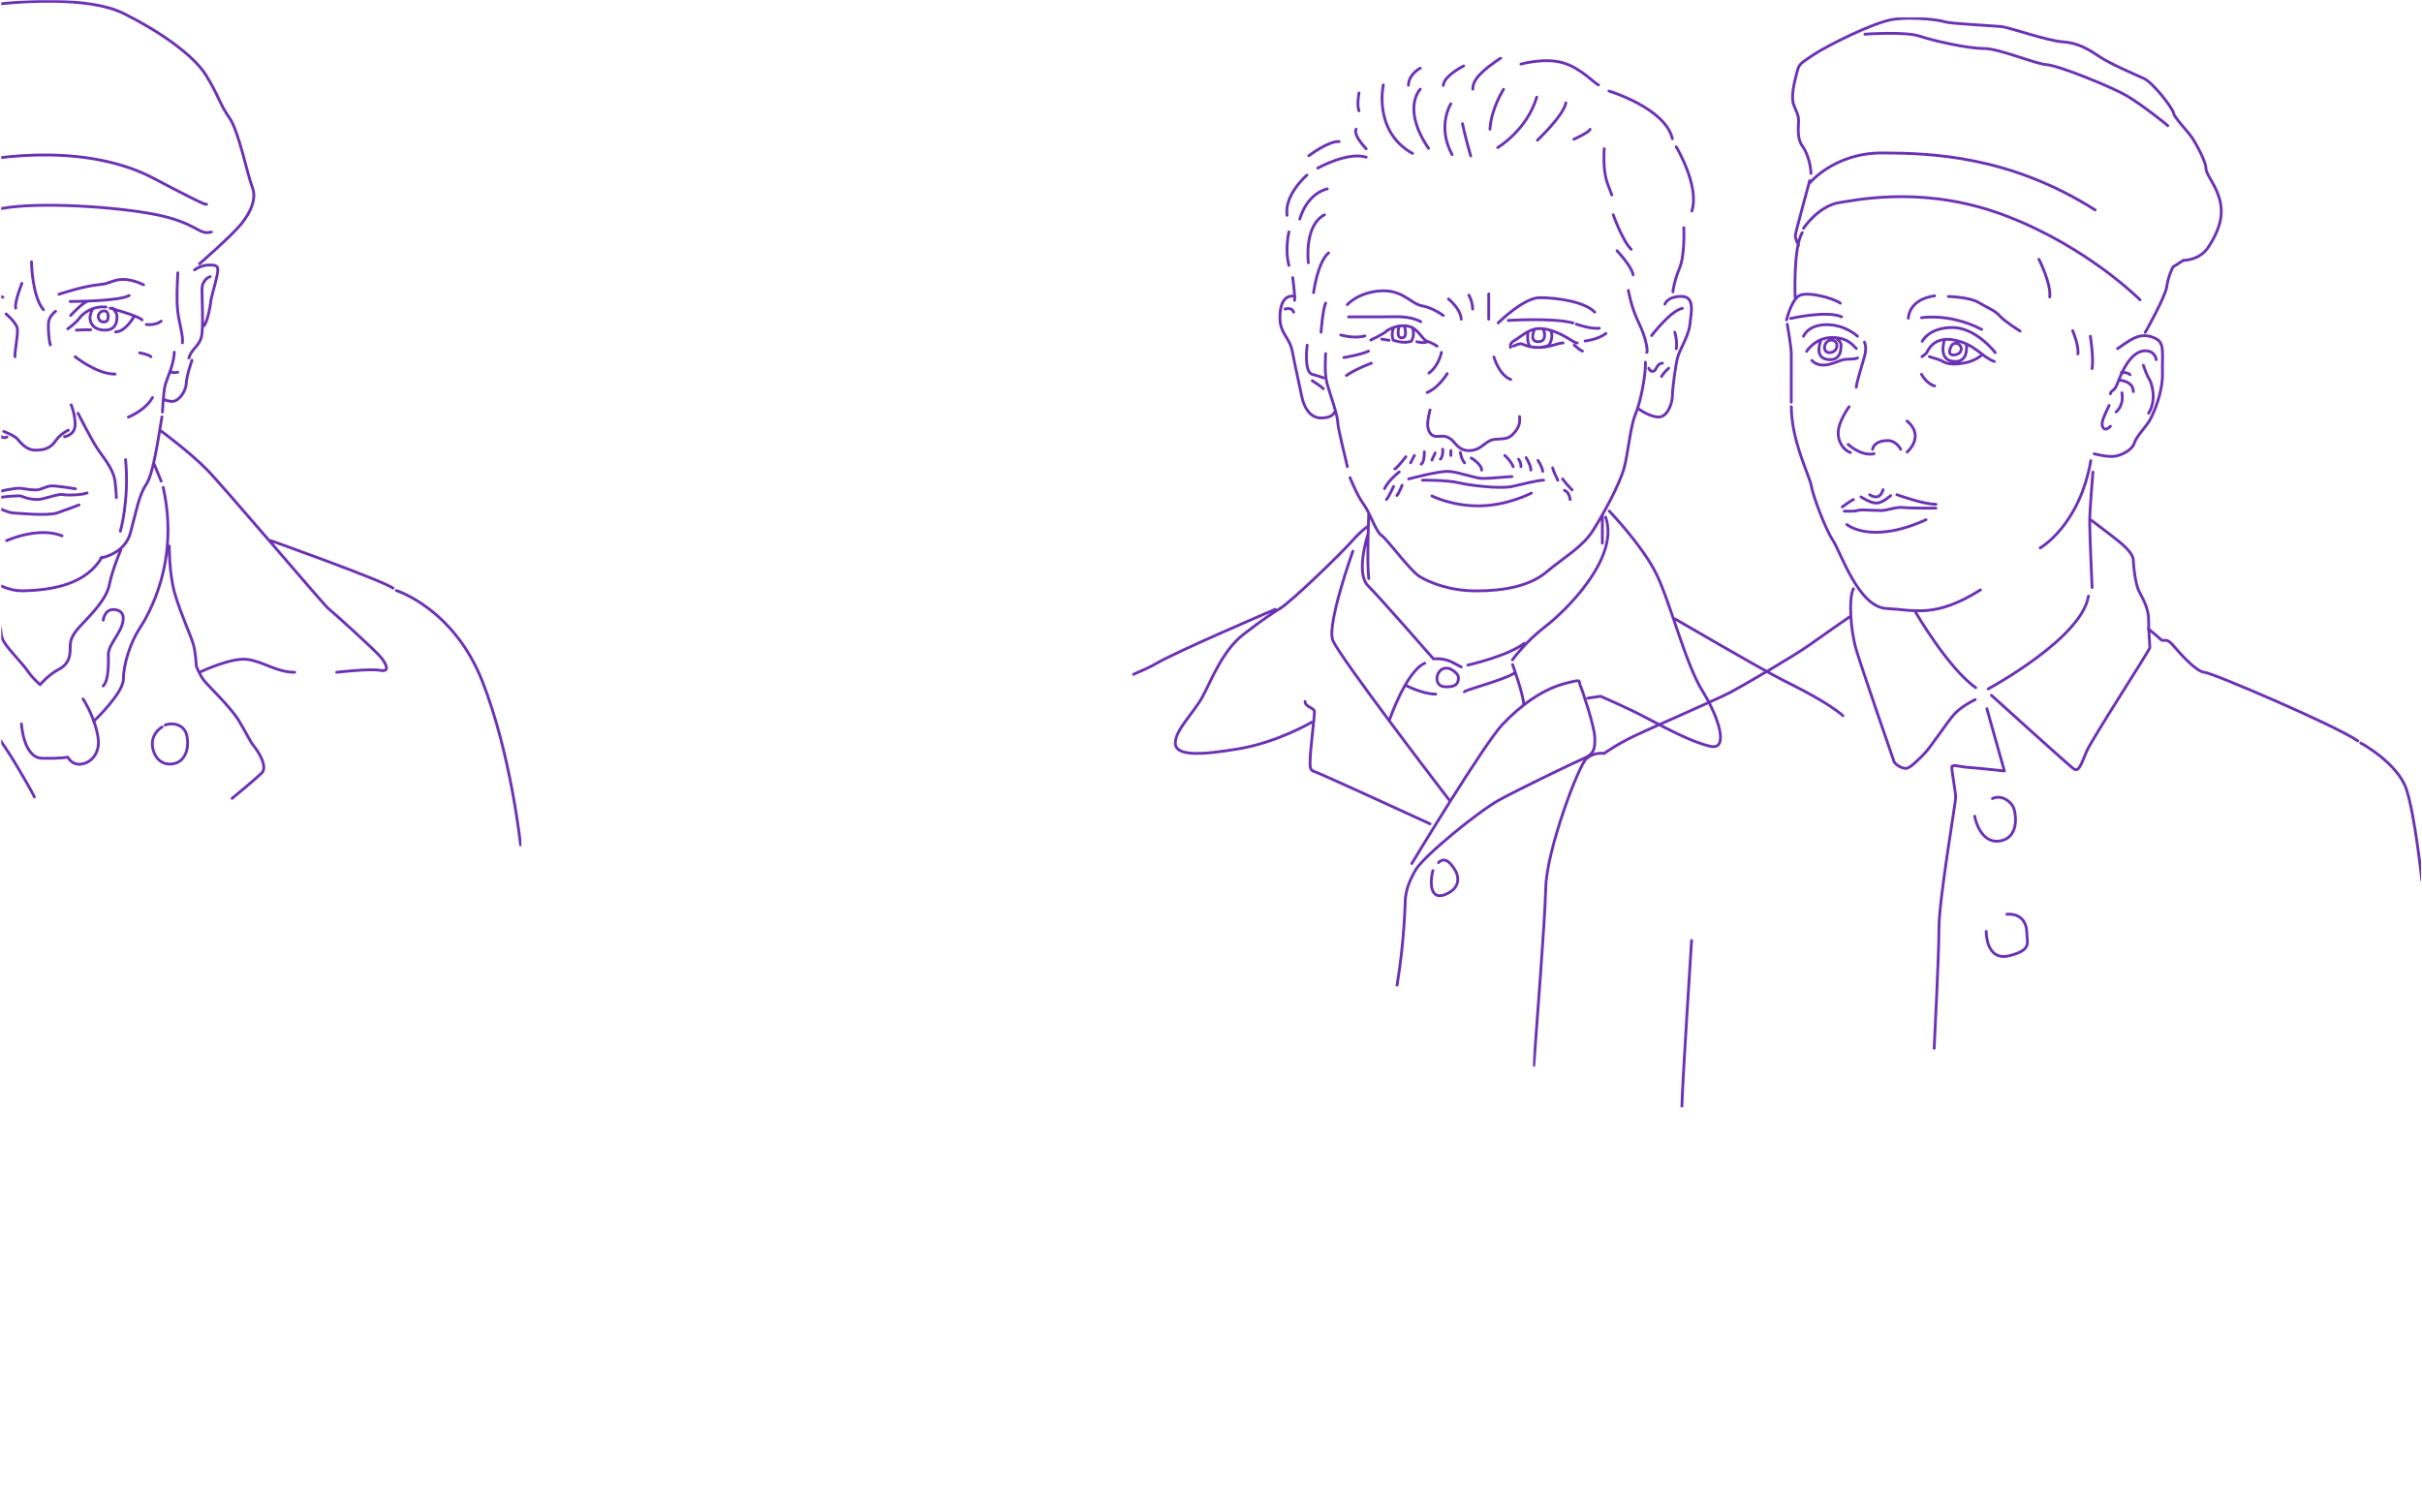 <?xml version="1.0"?>
<svg xmlns="http://www.w3.org/2000/svg" width="1281" height="800" viewBox="0 0 1281 800" fill="none">
<g clip-path="url(#clip0_2059_1046)">
<g clip-path="url(#clip1_2059_1046)">
<mask id="mask0_2059_1046" style="mask-type:luminance" maskUnits="userSpaceOnUse" x="598" y="30" width="378" height="492">
<path d="M975.59 30H598.59V522H975.59V30Z" fill="white"/>
</mask>
<g mask="url(#mask0_2059_1046)">
<path d="M853.245 113.641C853.245 113.641 858.254 127.635 862.759 131.885M848.484 78.654C848.484 78.654 847.98 84.65 848.731 90.655C849.482 96.65 851.487 99.904 852.485 103.149M832.459 73.655C832.459 73.655 840.728 69.907 840.975 68.408M813.176 74.148C813.176 74.148 826.947 61.152 828.202 54.406M890.549 120.387C890.549 120.387 891.3 134.636 888.297 141.883C885.293 149.131 884.79 154.378 884.79 154.378M886.548 77.649C886.548 77.649 899.065 98.396 894.807 111.64M850.992 48.155C850.992 48.155 880.788 57.149 884.542 73.399M804.413 33.915C804.413 33.915 816.683 30.414 826.444 33.165C836.205 35.916 843.219 44.161 845.471 44.91M774.114 34.911C774.114 34.911 763.849 39.911 763.345 45.157M793.768 30.661C784.502 36.913 778.742 41.912 778.999 47.158M751.164 36.075C751.164 36.075 745.157 39.073 744.901 45.069M718.78 49.16C718.78 49.16 717.526 55.412 718.78 58.656M692.235 82.401C692.235 82.401 702.756 74.404 708.259 74.907M683.719 146.883C683.719 146.883 684.974 155.877 684.718 158.883M681.714 122.644C681.714 122.644 679.462 131.893 681.714 140.393M691.228 92.647C691.228 92.647 679.206 102.893 680.716 113.897M847.485 272.857V287.352M723.948 271.851C723.948 271.851 722.861 297.686 723.948 306.098M800.031 351.587C800.031 351.587 806.038 368.384 805.915 372.925M774.493 365.959C775.121 364.892 794.74 359.919 800.782 356.207M743.567 362.582C743.567 362.582 752.462 367.202 759.344 367.202M734.804 381.081C734.804 381.081 743.691 355.087 753.584 350.837M715.52 291.602C715.52 291.602 701.749 330.09 704.876 338.59C708.003 347.09 766.852 423.695 766.852 423.695M885.797 327.339C885.797 327.339 930.866 353.615 942.385 359.478C950.909 363.816 966.288 371.329 974.928 378.727M674.453 322.34C674.453 322.34 621.867 344.833 611.355 351.084C608.201 352.962 603.943 354.814 599.253 356.824M693.737 382.077C693.737 382.077 675.955 392.579 655.425 396.07C634.896 399.571 621.619 400.073 621.619 393.072C621.619 386.071 631.389 377.184 636.142 368.331C640.903 359.478 646.663 344.083 657.678 335.592C668.694 327.092 671.45 325.47 677.456 321.599C683.463 317.728 707.756 294.353 714.266 287.105C720.776 279.858 723.285 278.605 723.285 278.605M756.34 435.819C756.34 435.819 697.738 408.829 694.991 408.08C692.235 407.33 692.986 404.077 692.986 400.832C692.986 397.587 695.238 378.841 695.238 376.584C695.238 374.327 690.23 374.089 690.23 371.082M757.842 460.561C756.093 467.306 756.588 476.361 764.352 473.213C772.117 470.066 772.117 464.237 769.361 459.899C766.605 455.561 763.849 453.383 760.846 456.311M746.694 456.813C746.694 456.813 784.723 393.831 794.581 383.329C804.439 372.837 815.941 364.839 826.779 361.833C837.618 358.835 834.703 360.334 835.701 362.335C836.7 364.337 843.21 384.008 843.466 389.828C843.713 395.647 843.219 398.83 837.954 401.079C832.698 403.327 804.148 417.073 793.132 423.078C782.117 429.074 753.319 452.572 748.814 460.067C744.309 467.562 743.558 472.817 743.302 475.312C743.064 477.657 743.055 495.909 738.894 521.347M851.143 270.352C851.143 270.352 868.103 287.97 875.656 302.844C883.208 317.719 891.309 350.837 900.319 365.333C909.338 379.829 914.382 396.829 904.824 394.827C895.266 392.826 881.3 385.331 870.947 379.829C860.594 374.327 846.514 368.331 846.514 368.331L839.783 369.327M799.908 349.083C799.908 349.083 806.665 339.586 817.434 331.333C828.202 323.089 856.743 295.094 849.234 273.597M776.366 351.834C776.366 351.834 797.399 347.09 806.162 340.336M723.532 282.6C723.532 282.6 716.775 303.091 723.532 309.845C730.29 316.591 758.195 348.589 758.195 348.589C758.195 348.589 763.354 347.839 768.107 350.335L772.868 352.83M701.157 187.072C701.157 187.072 700.318 196.957 701.82 202.617C703.321 208.278 707.252 218.612 707.508 223.109C707.756 227.606 711.854 242.93 712.605 246.854M694.072 201.409C694.072 201.409 698.039 203.87 699.929 205.624M691.361 182.602C691.361 182.602 689.452 196.789 694.081 198.032C698.71 199.284 699.938 199.866 699.938 199.866M684.886 156.811C684.886 156.811 676.962 154.184 676.962 168.036C676.962 176.536 682.059 178.379 683.472 185.75C684.886 193.121 687.474 204.619 688.481 209.618C689.479 214.618 692.394 221.116 698.701 221.116C705.008 221.116 705.759 218.118 705.759 218.118M679.656 163.495C679.656 163.495 683.225 162.225 684.223 165.135M698.701 175.716C698.701 175.716 699.655 163.239 701.157 160.356M694.735 154.81C694.735 154.81 696.846 138.709 702.659 133.798M691.988 139.009C691.988 139.009 689.523 119.39 700.503 113.641M687.474 115.89C687.474 115.89 690.645 102.893 701.996 99.895M696.988 88.9C696.988 88.9 712.773 80.118 722.57 83.133M717.278 68.356C717.278 68.356 715.008 70.542 722.57 78.716M792.152 78.063C792.152 78.063 807.593 68.902 812.769 51.408M795.235 47.247C795.235 47.247 788.707 57.316 788.044 68.356M773.495 65.402C773.495 65.402 774.864 72.129 777.868 82.472M767.356 54.909C767.356 54.909 759.83 66.724 768.018 81.811M751.182 47.185C751.182 47.185 741.155 57.193 755.554 78.46M731.633 44.91C731.633 44.91 726.121 69.493 747.065 81.15M861.257 153.628C861.257 153.628 862.582 162.269 866.769 170.822C870.956 179.375 871.628 186.411 870.956 186.411M855.241 132.634C855.241 132.634 863.006 140.878 863.757 145.384M885.797 175.716C885.797 175.716 887.298 180.68 886.548 184.445M878.783 199.126C878.783 199.126 880.037 197.001 882.537 194.814M872.025 194.814C872.025 194.814 872.776 196.877 874.525 196.375C876.283 195.872 876.027 192.372 879.286 192.125M873.527 177.532C873.527 177.532 883.791 164.103 889.807 163.133M866.513 216.205C866.513 216.205 872.52 220.614 877.281 220.614C882.042 220.614 884.542 213.119 884.542 209.363C884.542 205.607 886.291 191.975 887.546 188.21C888.8 184.445 893.305 177.091 893.809 171.483C894.312 165.876 896.812 156.802 889.304 156.802C881.795 156.802 880.567 160.876 880.567 160.876M714.019 252.691C714.019 252.691 717.773 262.108 721.28 266.852C724.787 271.604 727.543 281.101 730.794 283.349C734.044 285.598 745.926 302.095 751.005 305.093C756.084 308.091 766.517 312.588 780.88 312.588C795.244 312.588 809.086 310.083 817.937 302.589C826.788 295.094 836.717 289.592 842.229 281.092C847.742 272.592 856.752 256.007 859.004 247.507C861.257 239.007 862.255 225.604 865.011 219.106C867.767 212.608 870.523 198.112 870.267 191.613M795.897 240.955C795.897 240.955 799.051 243.715 800.349 246.863M827.451 259.401C827.451 259.401 829.951 260.195 830.454 264.233M826.453 253.353C826.453 253.353 828.705 256.43 831.461 259.146M821.188 247.524C821.188 247.524 821.691 249.614 823.944 254.049M813.432 243.565C813.432 243.565 815.932 247.348 815.932 249.349M807.169 242.11C807.169 242.11 809.669 246.017 809.669 248.688M803.158 242.904C803.158 242.904 804.439 244.368 804.439 246.863M767.356 238.363V240.955M772.382 239.359C772.382 239.359 772.868 242.86 774.617 244.861M778.124 242.278C778.124 242.278 783.636 245.523 783.636 248.688M763.01 237.614C763.01 237.614 763.557 240.955 761.844 242.904M759.044 239.615L757.339 243.362M753.328 239.024C753.328 239.024 753.505 244.438 751.667 245.523M748.072 240.955L746.067 244.861M743.567 241.617C743.567 241.617 739.256 247.277 737.719 248.115M741.562 256.694C741.562 256.694 739.901 261.103 738.806 262.108M737.057 257.356C737.057 257.356 734.301 263.36 733.302 264.233M740.06 249.614C740.06 249.614 734.053 254.367 732.295 258.484M757.339 262.355C757.339 262.355 768.027 267.857 782.877 267.601C797.735 267.355 809.916 260.856 809.916 260.856M752.33 254.023C752.33 254.023 765.103 253.864 771.358 255.363C777.621 256.862 793.468 258.705 799.687 257.364C805.915 256.024 813.176 254.023 816.427 254.023M745.069 253.361C745.069 253.361 760.846 249.111 766.102 249.367C771.358 249.614 780.377 253.114 784.378 253.114C788.38 253.114 797.47 252.118 799.687 252.118M756.34 216.866C756.34 216.866 755.086 221.619 755.086 224.361C755.086 227.103 756.261 231.106 760.139 230.859C764.008 230.613 764.724 230.613 767.109 232.112C769.485 233.61 771.119 238.363 776.879 238.363C782.638 238.363 784.378 234.863 788.062 233.117C791.745 231.371 796.339 233.364 799.758 230.119C803.176 226.865 804.174 223.867 803.68 220.367M762.347 186.411C762.347 186.411 761.172 193.333 755.749 197.371M765.439 197.627C765.439 197.627 761.005 205.122 754.83 207.626M790.138 188.871C790.138 188.871 792.77 198.367 799.024 200.739M833.714 171.483C833.714 171.483 841.099 174.137 845.86 173.644M838.343 180.38C838.343 180.38 845.357 179.613 849.358 176.377M832.618 182.602C832.618 182.602 835.71 185.256 836.965 185.75M797.735 169.517C797.735 169.517 821.444 168.009 831.956 170.831M792.39 170.822C792.39 170.822 805.817 157.464 814.377 157.464C822.937 157.464 837.963 159.43 843.466 165.126M787.39 155.471V168.856M776.87 156.132C776.87 156.132 778.875 159.448 778.875 163.495M766.102 158.134C766.102 158.134 772.612 163.407 772.859 168.856M712.605 161.132C712.605 161.132 718.312 154.633 730.131 153.884C741.951 153.134 746.138 160.709 752.118 161.793C758.089 162.878 763.345 166.881 763.345 166.881M713.268 167.63H730.131C738.806 167.63 744.936 166.81 751.455 170.17M709.134 177.197C709.134 177.197 716.148 179.304 721.907 177.717M710.768 189.127C710.768 189.127 719.655 187.716 723.789 185.75M725.29 192.125C725.29 192.125 716.651 195.37 712.146 198.623M749.327 180.75C749.327 180.75 753.081 181.817 755.086 180.75M730.794 179.375C730.794 179.375 734.177 180.001 734.672 180.001M736.96 173.679C736.96 173.679 736.209 175.575 736.359 177.559C736.447 178.67 736.924 179.992 736.924 179.992C736.924 179.992 741.235 181.429 744.062 181.006C746.897 180.592 746.385 180.556 746.385 180.556C746.385 180.556 747.489 179.102 747.569 176.624C747.613 175.195 747.065 173.309 747.065 173.309M811.427 174.755C811.427 174.755 808.671 180.759 813.556 180.759C818.441 180.759 816.806 174.984 816.188 174.314M808.167 175.628C808.167 175.628 807.293 181.403 809.298 183.246C809.298 183.246 810.172 183.784 813.556 183.784C816.939 183.784 819.289 182.593 819.289 182.593C819.289 182.593 821.948 178.273 820.19 174.957M800.411 183.122C800.411 183.122 803.415 181.623 804.669 181.87C805.923 182.117 807.929 183.784 813.935 183.784C819.942 183.784 823.953 181.412 826.709 181.412M798.901 183.784C798.653 182.126 799.148 181.121 801.409 179.877C803.662 178.625 808.167 174.375 812.928 173.882C817.69 173.379 823.193 175.566 827.203 177.726C831.214 179.886 832.716 181.421 834.217 181.421M740.069 172.427C740.069 172.427 738.046 178.714 741.429 178.714C744.813 178.714 742.799 172.621 742.799 172.621M725.034 179.877C725.034 179.877 731.792 176.624 733.046 175.381C734.301 174.129 739.804 171.378 745.069 172.63C750.325 173.882 752.083 179.701 754.83 180.539C757.586 181.376 760.086 183.122 760.086 183.122M764.352 353.5C759.468 353.967 757.718 363.085 764.352 363.332C770.987 363.578 771.366 360.748 771.366 358.411C771.366 356.075 767.02 353.491 765.686 353.491H764.352V353.5Z" stroke="#6B32B3" stroke-width="1.5" stroke-linecap="round" stroke-linejoin="round"/>
</g>
</g>
<g clip-path="url(#clip2_2059_1046)">
<mask id="mask1_2059_1046" style="mask-type:luminance" maskUnits="userSpaceOnUse" x="810" y="9" width="472" height="577">
<path d="M1281.59 9H810.59V586H1281.59V9Z" fill="white"/>
</mask>
<g mask="url(#mask1_2059_1046)">
<path d="M1248.59 393.052C1248.59 393.052 1268.29 403.646 1272.84 417.782C1277.38 431.909 1280.92 465.727 1280.92 465.727M945.287 171.503C945.287 171.503 947.418 183.494 947.418 187.224C947.418 190.954 947.4 212.763 947.4 212.763M986.339 18.08C986.339 18.08 1007.56 16.567 1015.15 19.086C1022.72 21.605 1040.7 25.646 1049.14 25.646C1057.58 25.646 1076.03 33.72 1082.6 34.228C1089.17 34.735 1117.04 46.085 1124.79 50.625C1132.53 55.165 1146.27 66.016 1146.52 66.524M1136.22 332.618C1136.22 332.618 1141.25 336.704 1142.86 338.297C1144.46 339.891 1145.39 336.828 1149.17 341.19C1152.96 345.552 1161.49 355.335 1165.91 355.647C1170.33 355.967 1235.07 383.723 1247.07 391.922M1044.45 431.784C1044.45 432.79 1047.48 446.419 1057.59 444.906C1067.69 443.392 1066.43 431.535 1065.16 427.743C1063.9 423.96 1058.45 420.176 1053.79 422.446M1050.51 492.726C1050.51 492.726 1050.26 508.625 1062.64 505.598C1075.02 502.572 1071.99 498.53 1071.99 493.483C1071.99 488.436 1069.29 483.139 1061.42 483.638M1050.86 374.884L1060.12 407.83C1060.12 407.83 1044.71 406.174 1040.66 405.925C1036.62 405.675 1032.58 404.171 1032.33 405.675C1032.08 407.171 1034.35 418.797 1034.35 421.823C1034.35 424.85 1025.51 475.822 1025.51 491.213C1025.51 506.604 1022.99 552.529 1022.99 554.55M894.681 497.516C894.681 497.516 889.574 576.751 889.574 585.332M978.104 326.431C978.104 326.431 964.61 335.742 957.034 341.181C949.459 346.62 922.676 362.261 915.599 366.044C908.523 369.828 875.18 384.213 865.073 389.002C854.966 393.8 848.398 398.589 848.398 398.589C848.398 398.589 843.344 397.583 839.048 401.367C834.752 405.15 818.077 449.686 817.569 469.368C817.061 489.05 812.515 544.945 811.25 563.612M1044.7 370.086C1044.7 370.086 1037.12 373.62 1033.08 378.409C1029.03 383.207 1020.95 395.572 1017.42 399.097C1013.88 402.631 1010.6 405.907 1008.58 406.414C1006.55 406.922 1003.01 404.652 1002.52 403.895C1002.01 403.138 1001.85 403.138 1001.85 403.138C1001.85 403.138 985.083 354.819 981.803 343.772C978.523 332.734 977.765 316.149 980.288 311.449M1106.09 275.21C1106.09 275.21 1116.03 282.616 1120.86 286.569C1125.69 290.512 1128.32 293.886 1128.32 296.405C1128.32 298.924 1129.33 308.77 1131.35 312.811C1133.37 316.844 1136.4 321.642 1136.4 327.953C1136.4 334.265 1137.07 341.395 1137.07 342.588C1137.07 343.781 1106.34 391.041 1103.56 397.601C1100.78 404.162 1099.51 408.702 1096.74 406.69C1093.96 404.669 1053.28 367.834 1053.28 367.834M1106.94 249.724C1106.94 250.48 1105.24 269.557 1105.24 275.966C1105.24 283.791 1106.51 309.277 1106.51 310.79M1051.53 364.451C1051.53 364.451 1101.05 337.79 1104.58 315.33M1013.12 323.778C1013.12 323.778 1030.31 353.43 1044.96 363.774M1134.64 175.83C1134.64 175.83 1145.25 157.118 1146.01 151.572C1146.77 146.017 1149.3 141.228 1149.3 141.228L1154.86 137.694C1154.86 137.694 1163.45 137.952 1168.25 130.377C1173.05 122.81 1176.08 115.493 1174.31 106.911C1172.54 98.33 1166.73 92.526 1166.73 88.992C1166.73 85.458 1161.43 75.871 1159.41 72.844C1157.38 69.817 1149.81 61.993 1149.56 59.723C1149.31 57.453 1138.87 43.824 1133.98 41.554C1129.08 39.284 1115.95 33.729 1110.4 29.946C1104.83 26.163 1099.02 22.629 1090.94 22.121C1082.85 21.614 1063.15 14.555 1058.34 14.047C1053.54 13.54 1031.31 12.534 1028.53 11.519C1025.75 10.513 1011.36 8.742 1001.25 10.255C991.143 11.768 966.33 24.133 958.808 29.18C951.286 34.228 951.544 33.979 950.216 39.017C948.897 44.064 947.159 51.382 948.683 55.414C950.216 59.456 951.277 60.711 951.277 63.996C951.277 67.28 950.225 73.076 953.353 77.366C956.482 81.657 957.819 88.636 957.819 91.752M953.879 120.78C953.879 120.78 961.624 108.923 972.952 107.152C984.28 105.389 1019.85 98.063 1062.39 114.718C1104.92 131.374 1131.87 158.622 1131.87 158.622M1078.39 137.178C1078.39 137.178 1084.87 149.792 1084.11 157.109M1105.59 177.895C1105.59 177.895 1107.44 189.512 1106.51 194.96M1096.24 174.939C1096.24 174.939 1099.52 182.524 1099.02 187.215M1133.63 193.268C1133.63 193.268 1135.4 198.556 1136.66 200.425C1137.93 202.295 1140.96 211.197 1136.41 218.603M1122.01 196.954C1122.01 196.954 1125.8 196.98 1126.55 198.244M1120.86 201.084C1120.86 201.084 1128.32 201.449 1128.32 207.164M1119.23 217.926C1119.23 217.926 1123.52 214.579 1122.26 207.832M1115.53 214.481C1115.53 214.481 1112.41 220.704 1111.9 223.223C1111.39 225.742 1112.91 228.938 1116.2 225.493M1116.2 208.339C1116.45 206.318 1118.1 207.342 1119.61 203.577C1121.13 199.82 1126.05 185.568 1134.65 185.568C1139.95 185.568 1140.46 190.295 1140.46 190.295M1107.61 240.047C1107.61 240.047 1114.17 241.872 1118.21 241.401C1122.26 240.929 1127.81 237.92 1128.83 234.421C1129.84 230.923 1135.15 225.68 1137.16 222.057C1139.18 218.434 1143.98 207.315 1143.73 197.327C1143.48 187.34 1144.99 181.696 1140.45 179.248C1135.9 176.8 1131.96 177.361 1128.83 178.829C1125.69 180.298 1119.99 184.42 1119.99 184.42M1079.06 289.844C1079.06 289.844 1099.77 278.236 1105.84 243.671M947.435 215.149C947.435 224.736 950.127 234.831 953.879 245.175C957.632 255.519 957.542 254.442 958.3 258.385C959.058 262.338 965.118 279.242 969.414 285.803C973.719 292.364 982.89 321.126 997.756 321.891C1012.61 322.648 1023.48 327.188 1047.48 312.046M976.829 277.48C976.829 277.48 989.37 288.224 1018.68 274.952M975.448 270.412H980.029C981.794 270.412 982.73 269.744 985.083 269.744C987.436 269.744 992.035 270.082 994.931 270.082C997.828 270.082 1003.31 268.008 1006.56 268.462C1009.82 268.916 1023.9 268.818 1023.9 268.818M974.387 268.142C974.387 268.142 978.764 264.955 980.279 264.243M1003.26 261.688C1003.26 261.688 1017.3 266.789 1023.89 266.789M984.28 262.845C984.28 262.845 989.12 266.13 992.409 266.13C995.698 266.13 999.985 262.177 999.985 262.177M988.87 261.688C988.87 261.688 994.049 265.614 995.947 259.053M1008.67 239.122C1008.67 239.122 1018.35 230.959 1008.67 222.716M990.386 237.671C990.386 237.671 990.894 233.068 998.469 233.068C1003.01 233.068 1005.29 237.671 1005.29 237.671M977.498 235.089C977.498 235.089 984.316 241.472 991.143 240.047M978.006 215.149C978.006 215.149 972.222 222.974 972.222 229.027C972.222 235.08 976.214 238.614 978.674 239.371M986.09 180.975C986.09 180.975 987.605 183.547 986.09 188.675C984.575 193.811 981.794 203.114 981.794 204.85M1016.28 197.995C1016.28 197.995 1018.93 203.042 1023.23 204.182M1016.28 168.094C1016.28 168.094 1031.05 165.441 1048.11 174.272M1030.48 156.86C1030.48 156.86 1041.67 157.109 1046.46 160.011C1051.27 162.913 1054.97 164.061 1057.61 167.061C1060.24 170.061 1068.45 175.153 1068.45 175.153M1009.33 168.343C1009.33 168.343 1009.21 158.498 1023.23 156.486M1028.41 179.907C1028.41 179.907 1024.49 191.239 1034.22 191.239C1041.47 191.239 1040.03 182.221 1040.03 182.221M1020.45 188.675C1020.45 188.675 1025.75 190.304 1026.89 190.802C1028.02 191.31 1030.31 193.811 1039.66 191.871C1044.6 190.847 1047.99 188.007 1047.99 188.007M1016.54 188.675C1016.54 188.675 1018.68 187.215 1019.06 186.547C1019.44 185.88 1022.47 177.592 1033.71 179.907C1044.95 182.221 1047.85 188.675 1054.81 191.239M1016.66 180.583C1016.66 180.583 1020.07 173.266 1032.64 173.266C1045.21 173.266 1055.31 186.547 1055.31 186.547M957.159 96.808C957.159 96.808 970.172 80.784 995.689 80.909C1021.21 81.034 1062.77 82.298 1108.11 111.06M951.277 129.736C951.277 129.736 949.325 126.237 949.583 124.315C949.833 122.383 957.159 95.553 957.159 95.553M949.459 157.242C949.459 157.242 948.371 131.124 953.211 123.05M947.052 168.468C947.052 168.468 966.197 164.088 973.995 167.586M944.904 169.224C944.904 169.224 947.435 158.622 951.722 156.352C956.009 154.082 969.53 157.616 973.327 160.394M953.879 177.895C953.879 177.895 956.152 171.752 966.134 171.752C976.116 171.752 982.462 177.895 982.462 177.895M963.095 180.076C963.095 180.076 959.049 189.102 966.633 190.17C974.209 191.239 973.71 183.61 973.71 182.221C973.71 180.832 970.929 178.562 970.929 178.562M958.3 190.678C958.3 190.678 960.831 193.963 966.384 192.948C971.945 191.942 973.202 190.01 977.498 190.01C981.794 190.01 982.462 189.343 982.462 189.343M955.519 185.88C955.519 185.88 960.065 178.562 968.906 178.562C977.747 178.562 980.279 183.102 981.794 184.366M1033.08 187.776C1036.74 187.776 1038.01 185.123 1036.99 183.236C1035.98 181.34 1033.71 181.393 1032.82 182.061C1031.94 182.728 1029.41 187.776 1033.07 187.776H1033.08ZM968.657 179.915C972.854 179.915 972.507 186.547 967.516 186.547C963.603 186.547 964.459 179.915 968.657 179.915Z" stroke="#6B32B3" stroke-width="1.5" stroke-linecap="round" stroke-linejoin="round"/>
</g>
</g>
<g clip-path="url(#clip3_2059_1046)">
<mask id="mask2_2059_1046" style="mask-type:luminance" maskUnits="userSpaceOnUse" x="-242" y="0" width="518" height="490">
<path d="M276 0H-242V490H276V0Z" fill="white"/>
</mask>
<g mask="url(#mask2_2059_1046)">
<path d="M-173.059 327.564C-173.059 327.564 -243.791 360.422 -241.269 419.192C-238.738 477.953 -240.004 489.331 -240.004 489.331M209.652 312.406C209.652 312.406 239.97 321.884 255.12 360.431C270.279 398.978 275.332 447.004 275.332 447.004M61.148 175.623C62.432 175.463 63.599 175.133 64.526 174.545C68.313 172.119 70.844 167.545 70.844 167.545M-29.884 165.708C-30.187 166.689 -30.597 168.285 -30.517 169.56C-30.321 172.806 -28.975 176.979 -23.254 176.426C-18.834 175.998 -17.613 171.335 -17.658 168.633C-17.702 165.931 -20.483 163.657 -20.483 163.657M143.216 285.986C143.216 285.986 201.819 306.842 207.888 311.14M178.078 355.625C178.078 355.625 195.759 353.601 201.071 354.609C206.373 355.625 204.43 351.577 201.739 348.037C199.048 344.497 176.064 323.792 173.533 321.777C171.011 319.762 118.495 257.595 109.209 248.197C99.914 238.798 84.55 227.519 84.55 227.519M105.573 355.625C105.573 355.625 121.988 347.787 130.579 348.804C139.17 349.811 145.987 355.625 155.844 355.625M-51.21 250.854C-51.21 250.854 -63.009 270.185 -57.11 290.917M-169.914 326.307C-169.914 326.307 -136.691 306.503 -125.569 300.27C-114.456 294.037 -114.198 294.037 -114.198 294.037M-51.21 369.107C-51.21 369.107 -53.322 372.629 -56.602 370.873C-59.881 369.107 -69.23 364.265 -78.07 367.252C-86.91 370.24 -93.728 377.953 -105.348 380.146C-116.969 382.331 -136.423 386.95 -141.467 388.483C-146.52 390.017 -149.55 387.565 -149.55 384.943C-149.55 382.322 -134.142 344.863 -128.581 334.644C-123.02 324.426 -108.877 279.004 -98.522 264.924C-88.167 250.854 -73.329 225.067 -61.138 217.96M-31.15 390.695C-30.009 390.695 -37.967 389.999 -36.265 400.423C-34.563 410.846 -27.674 409.714 -27.166 409.643C-26.658 409.58 -22.301 408.376 -23.441 400.191C-24.582 392.014 -27.861 391.06 -29.314 390.998M-57.867 329.08C-57.867 329.08 -53.919 354.787 -52.565 359.156C-51.21 363.525 -50.542 369.098 -50.542 369.098C-50.542 369.098 -51.807 379.37 -54.837 384.176C-57.867 388.983 -71.76 416.33 -74.291 420.476C-76.813 424.623 -79.852 427.904 -78.587 431.194C-77.321 434.476 -69.996 440.548 -63.936 445.604M-50.542 309.873C-50.542 309.873 -44.482 322.009 -39.928 325.549C-35.383 329.089 -28.307 350.498 -22.247 359.254C-16.187 368.01 -1.349 389.188 3.864 397.079C9.077 404.97 17.668 420.164 18.176 421.6M11.35 382.99C11.35 382.99 12.357 400.86 22.213 401.118C32.07 401.368 35.857 400.53 35.857 400.53C35.857 400.53 38.04 405.157 43.432 404.15C48.824 403.142 52.531 398.015 52.023 391.604C51.515 385.193 47.977 376.018 43.94 369.776M87.384 383.552C90.04 382.322 97.348 382.411 98.809 389.116C100.271 395.813 97.927 402.01 93.097 403.651C88.267 405.291 82.715 403.401 80.941 396.446C79.177 389.5 83.971 385.576 85.745 384.569M89.523 288.892C89.523 288.892 89.407 303.409 92.437 313.913C95.467 324.417 101.028 336.41 102.294 340.957C103.559 345.505 103.809 352.335 103.809 352.335C103.809 352.335 105.573 356.972 107.846 359.914C110.118 362.857 121.988 374.065 126.284 381.145C130.579 388.225 132.094 392.014 134.367 394.796C136.639 397.578 141.781 405.666 138.413 408.956C135.035 412.246 122.755 422.349 122.755 422.349M85.237 254.519L81.324 244.969M49.492 381.653C49.492 381.653 65.274 366.744 65.274 359.156C65.274 351.568 68.937 339.941 73.74 332.62C78.535 325.29 95.111 297.105 86.315 257.871M54.58 328.072C54.58 328.072 55.302 321.751 60.854 322.508C66.415 323.266 65.747 328.483 63.635 332.87C61.523 337.257 57.316 342.223 57.316 346.013C57.316 349.802 57.753 359.736 54.572 362.857M-33.271 286.654C-33.271 286.654 -27.799 303.302 -20.982 310.123C-14.164 316.944 -3.042 327.056 -0.77 330.346C1.502 333.628 -0.592 335.91 2.857 340.707C6.306 345.514 12.179 351.318 14.638 354.992C17.098 358.657 21.206 362.197 21.206 362.197C21.206 362.197 25.502 357.016 31.054 354.109C36.614 351.202 37.114 346.78 37.114 342.99C37.114 339.201 37.443 336.597 42.452 331.202C47.46 325.808 56.309 317.212 57.824 309.374C59.339 301.536 63.884 290.925 63.884 290.925M-25.785 337.925C-25.785 337.925 -11.384 351.318 -9.111 354.992C-6.839 358.657 -4.932 364.47 -4.932 364.47M-3.845 331.862C-6.589 331.862 -10.626 338.184 -9.37 342.981C-8.104 347.778 -3.176 358.648 -3.176 364.72C-3.176 370.792 -2.044 376.089 -0.271 378.113M-81.198 116.515C-81.198 116.515 -58.625 97.049 -27.549 88.712C3.525 80.375 48.993 77.263 81.324 94.365C113.656 111.459 109.04 107.928 109.04 107.928M-83.622 137.834C-83.622 137.834 -75.931 141.303 -64.765 133.028C-53.607 124.763 -14.895 111.2 9.559 109.176C34.012 107.152 73.83 110.63 89.683 115.24C105.537 119.849 105.404 124.254 111.802 122.738M-93.148 149.105C-93.148 149.105 -114.198 134.892 -114.955 118.494C-115.713 102.105 -113.69 98.057 -113.69 98.057C-113.69 98.057 -115.713 88.703 -113.182 83.648C-110.66 78.592 -109.225 73.286 -104.128 68.231C-99.03 63.175 -96 55.783 -96 55.783C-96 55.783 -97.578 47.499 -90.261 39.92C-82.945 32.341 -67.67 23.745 -60.63 21.222C-53.59 18.689 -26.275 5.546 -8.176 3.023C9.933 0.499 46.961 -2.033 65.292 7.071C83.632 16.175 102.213 28.81 109.049 39.929C115.884 51.048 116.196 55.096 121.249 62.176C126.302 69.256 130.847 92.511 133.377 98.824C135.908 105.137 132.62 112.235 127.567 118.494C122.514 124.763 105.546 139.511 105.546 139.511M-72.429 150.131C-72.429 150.131 -71.555 158.575 -70.771 165.432M-75.637 137.834C-75.637 137.834 -78.204 145.699 -78.204 148.436M-62.59 196.89C-62.59 196.89 -59.632 207.822 -58.874 215.508C-58.117 223.185 -56.762 243.087 -50.034 251.745C-43.305 260.404 -38.217 269.258 -37.406 273.012M-54.837 205.735C-54.837 205.735 -50.978 217.523 -44.571 223.185M-89.441 151.174C-89.441 151.174 -90.199 149.212 -88.434 149.212C-86.67 149.212 -78.578 157.219 -76.305 162.32M-70.771 175.302C-70.771 175.302 -72.429 178.958 -72.429 182.472C-72.429 185.985 -65.192 190.55 -65.442 193.305M-71.76 198.575C-71.76 198.575 -68.401 204.032 -63.259 200.715M-78.578 147.144C-78.578 147.144 -83.631 141.285 -87.926 142.801C-92.222 144.317 -92.979 147.812 -92.222 151.736C-91.464 155.659 -85.903 169.043 -83.889 175.302C-81.866 181.562 -82.374 184.683 -80.859 187.501C-79.344 190.318 -76.314 193.555 -76.314 196.061C-76.314 198.566 -72.357 214.83 -63.936 214.83M11.599 149.881C11.599 149.881 7.554 159.868 8.311 162.989M16.652 138.503C16.652 138.503 16.902 156.684 22.971 163.836M29.414 164.665C29.414 164.665 25.751 167.349 25.626 170.987C25.502 174.634 25.751 179.351 26.633 182.472M3.24 166.1C3.24 166.1 8.828 170.791 9.202 173.965C9.585 177.139 7.562 186.983 7.937 188.713M90.414 196.061C90.414 196.061 89.514 197.71 94.05 196.89M111.134 146.341C111.134 146.341 106.838 147.625 106.838 153.153C106.838 158.682 107.507 169.685 106.838 176.408C106.17 183.14 101.269 184.112 99.932 189.382M102.873 142.801C102.873 142.801 106.081 140.18 110.884 140.18C115.688 140.18 115.688 141.499 114.672 146.332C113.665 151.174 111.642 157.184 111.392 160.144C111.143 163.104 109.369 170.844 107.854 172.396M94.05 144.317C94.05 144.317 93.141 158.619 94.05 165.129C94.959 171.638 96.982 178.031 96.474 181.357M86.573 211.05C86.573 211.05 87.892 212.316 91.172 212.316C94.451 212.316 98.248 207.349 98.497 202.962C98.747 198.575 100.77 193.109 101.527 190.577M85.905 217.96C85.905 217.96 86.377 208.74 87.135 204.728C87.892 200.715 91.938 193.484 92.188 186.288M67.894 220.653C67.894 220.653 76.913 217.113 80.647 210.292M53.279 295.214C53.279 295.214 65.907 293.119 68.937 282.035C71.967 270.952 73.482 261.893 77.27 256.373C81.057 250.854 83.454 233.413 85.647 220.528M63.644 281.055C63.644 281.055 68.447 264.63 66.424 243.15M-15.171 297.238C-15.171 297.238 -3.604 312.905 12.339 312.531C28.282 312.156 45.642 308.991 53.921 294.715M-33.271 282.704C-33.271 282.704 -26.988 297.363 -16.472 296.989M-32.602 245.638C-32.602 245.638 -31.542 272.468 -24.938 284.22M-15.804 238.807C-15.804 238.807 -5.502 222.044 -4.335 218.878M-24.27 255.401C-24.27 255.401 -22.247 249.079 -20.483 246.306M3.517 285.986C3.517 285.986 20.19 278.406 32.818 283.462M-3.176 267.787C-3.176 267.787 4.274 271.202 6.671 271.327C9.069 271.451 25.234 273.092 30.287 271.327C35.34 269.561 41.783 267.118 41.783 267.118M-11.892 262.606C-11.892 262.606 -3.675 263.614 -0.012 263.114C3.65 262.606 10.37 262.035 11.35 262.481C12.33 262.927 17.668 265.031 22.338 263.908C27.008 262.784 31.232 261.197 33.415 261.652C35.599 262.107 43.307 261.919 46.079 260.751M-0.904 260.083C-0.904 260.083 8.32 257.934 11.091 258.317C13.872 258.7 16.269 259.182 19.05 259.182C21.83 259.182 24.227 257.185 27.133 257.051C30.038 256.926 39.894 258.567 39.894 258.567M41.284 218.629C41.284 218.629 48.734 233.582 52.531 238.807C56.318 244.032 60.23 249.213 60.863 254.777C61.496 260.341 61.532 263.248 61.532 263.248M34.084 231.014C34.084 231.014 39.734 230.256 39.734 224.567C39.734 218.878 37.621 214.17 37.621 214.17M2.002 228.232C2.002 228.232 7.562 230.363 9.202 232.2C10.842 234.046 13.747 238.13 18.8 238.13C23.853 238.13 26.883 236.863 29.414 233.181C31.936 229.489 36.106 227.563 36.106 227.563M-1.412 214.839C-1.412 214.839 -4.281 221.027 -3.559 224.692C-2.837 228.357 0.986 232.904 3.641 231.139M37.372 166.876C37.372 166.876 43.94 159.734 46.462 159.359M77.412 171.647C77.412 171.647 82.082 172.36 85.246 169.89M73.874 186.653C73.874 186.653 79.052 187.616 79.809 188.713M39.734 188.713C39.734 188.713 51.39 198.031 60.863 197.897M-41.318 184.683C-41.318 184.683 -37.825 189.81 -31.863 190.318M48.859 163.657C48.859 163.657 47.594 166.092 47.594 168.16C47.594 170.229 48.859 174.634 55.614 174.634C62.369 174.634 61.87 168.169 61.87 166.894C61.87 165.619 59.598 162.989 59.598 162.989M40.402 174.634C40.402 174.634 44.804 174.384 47.959 174.482M58.208 162.989C58.208 162.989 72.858 166.939 75.131 169.221M35.857 173.965C35.857 173.965 40.527 170.532 41.917 168.419C43.307 166.306 48.485 161.696 56.06 162.427M37.114 159.484C37.114 159.484 62.752 159.484 68.313 156.328M31.178 155.659C31.178 155.659 42.416 151.905 50 150.889C57.575 149.881 53.787 150.657 60.738 148.436C67.681 146.216 75.897 150.639 75.897 150.639M-46.754 151.013C-46.754 151.013 -38.11 148.481 -31.203 149.239C-24.297 149.997 -18.878 153.412 -15.18 153.537C-11.482 153.662 1.494 157.202 1.494 157.202M-48.964 156.328C-48.964 156.328 -43.849 157.086 -41.193 157.844C-38.538 158.601 -30.49 160.715 -20.982 159.609M-54.837 177.844C-54.837 177.844 -48.652 178.539 -45.239 177.139M-31.194 199.422C-31.194 199.422 -19.084 203.212 -8.853 192.093M54.785 164.504C52.967 164.504 51.827 166.564 51.96 167.661C52.085 168.758 52.941 170.318 54.785 170.318C56.63 170.318 57.227 169.355 57.227 167.117C57.227 164.879 55.623 164.504 55.623 164.504M-24.092 165.806C-25.91 165.806 -27.05 167.866 -26.917 168.963C-26.792 170.059 -25.936 171.62 -24.092 171.62C-22.247 171.62 -21.65 170.666 -21.65 168.428C-21.65 166.19 -23.254 165.815 -23.254 165.815M-4.905 177.175C-4.905 177.175 -2.704 177.175 -3.809 174.393M-38.921 169.088C-38.921 169.088 -35.766 180.207 -24.52 178.183C-13.282 176.158 -9.486 175.909 -7.596 176.542M-20.982 163.657C-20.982 163.657 -14.922 165.753 -12.899 167.545C-10.876 169.337 -7.213 172.199 -5.573 173.296M-42.967 172.627C-42.967 172.627 -41.96 169.337 -37.914 168.205C-33.868 167.072 -19.476 161.383 -12.15 162.641" stroke="#6B32B3" stroke-width="1.5" stroke-linecap="round" stroke-linejoin="round"/>
</g>
</g>
</g>
<defs>
<clipPath id="clip0_2059_1046">
<rect width="1280" height="800" fill="white" transform="translate(0.59)"/>
</clipPath>
<clipPath id="clip1_2059_1046">
<rect width="377" height="492" fill="white" transform="translate(598.59 30)"/>
</clipPath>
<clipPath id="clip2_2059_1046">
<rect width="471" height="577" fill="white" transform="translate(810.59 9)"/>
</clipPath>
<clipPath id="clip3_2059_1046">
<rect width="518" height="490" fill="white" transform="translate(-242)"/>
</clipPath>
</defs>
</svg>
